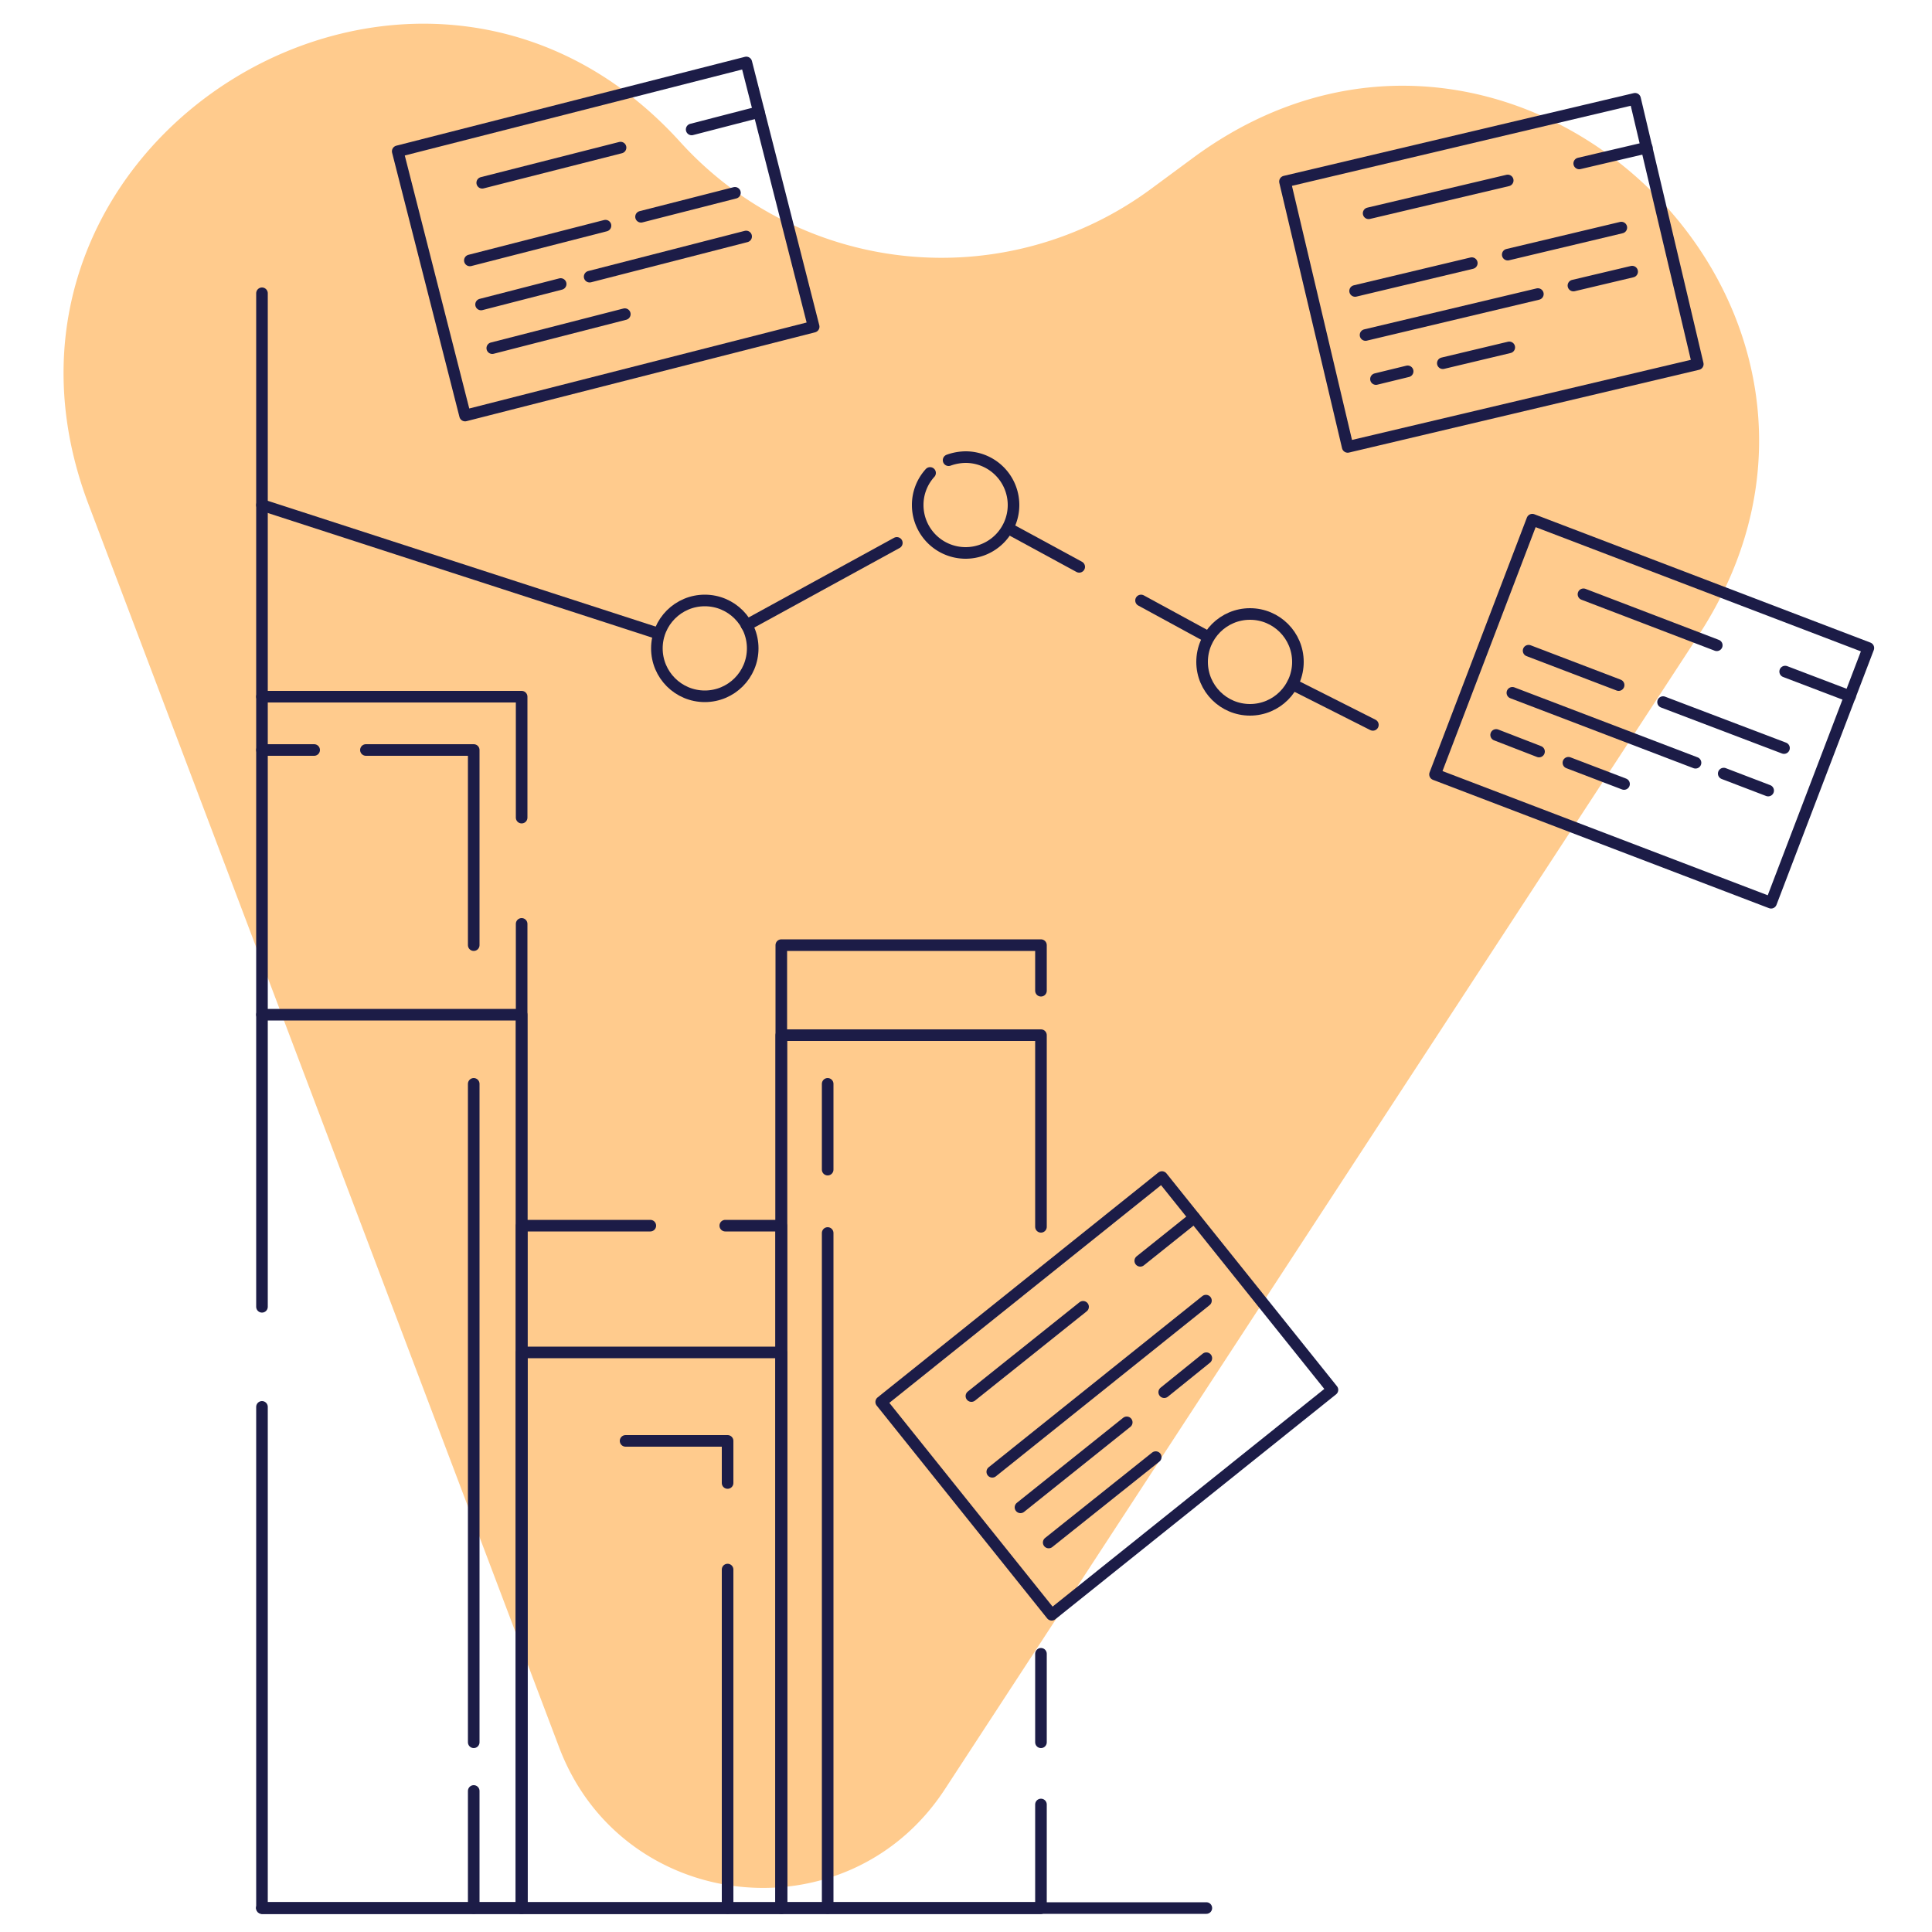 <?xml version="1.0" encoding="UTF-8"?> <svg xmlns="http://www.w3.org/2000/svg" id="Layer_1" data-name="Layer 1" viewBox="0 0 500 500"><defs><style>.cls-1{fill:#ffcb8d;}.cls-2{fill:none;stroke:#1c1c47;stroke-linecap:round;stroke-linejoin:round;stroke-width:3px;}</style></defs><title>Header_Illustrations</title><path class="cls-1" d="M244.5,463.1,439.6,164.4C495.3,79,390.7-19.7,308.7,40.9L298,48.8A91.3,91.3,0,0,1,176,36.7h0C108.2-38-12.8,36.2,22.9,130.5L144.7,452.2C161,495.3,219.3,501.6,244.5,463.1Z"></path><polyline class="cls-2" points="67.8 180.3 135 180.3 135 211.6"></polyline><polyline class="cls-2" points="94.7 194.1 122.6 194.1 122.6 244.6"></polyline><line class="cls-2" x1="67.8" y1="194.1" x2="81.3" y2="194.1"></line><polyline class="cls-2" points="135 239.1 135 493.8 67.8 493.8"></polyline><polyline class="cls-2" points="67.8 262.6 135 262.6 135 493.8 67.8 493.8"></polyline><rect class="cls-2" x="135" y="350" width="67.2" height="143.84"></rect><polyline class="cls-2" points="187.7 317.2 202.2 317.2 202.2 493.8 135 493.8 135 317.2 168.3 317.2"></polyline><polyline class="cls-2" points="269.4 493.8 202.2 493.8 202.2 244.6 269.4 244.6 269.4 256.4"></polyline><polyline class="cls-2" points="269.4 467 269.4 493.8 202.2 493.8 202.2 267.9 269.4 267.9 269.4 317.5"></polyline><line class="cls-2" x1="269.4" y1="428" x2="269.4" y2="450.9"></line><line class="cls-2" x1="67.8" y1="338.2" x2="67.8" y2="75.9"></line><polyline class="cls-2" points="312.2 493.8 67.8 493.8 67.8 364.1"></polyline><line class="cls-2" x1="295.3" y1="155.4" x2="312.2" y2="164.6"></line><line class="cls-2" x1="260.9" y1="136.7" x2="279.3" y2="146.7"></line><line class="cls-2" x1="193.2" y1="161.8" x2="232.1" y2="140.5"></line><line class="cls-2" x1="67.8" y1="130.7" x2="170.5" y2="164"></line><circle class="cls-2" cx="182.4" cy="167.8" r="12.4"></circle><path class="cls-2" d="M245.5,119.1a13.3,13.3,0,0,1,4.5-.8,12.4,12.4,0,1,1-12.5,12.4,12.3,12.3,0,0,1,3.2-8.3"></path><circle class="cls-2" cx="323.5" cy="171.3" r="12.4"></circle><rect class="cls-2" x="110.2" y="26.5" width="93.1" height="70.57" transform="translate(-10.4 40.7) rotate(-14.3)"></rect><line class="cls-2" x1="160.6" y1="38.2" x2="124.8" y2="47.3"></line><line class="cls-2" x1="196.4" y1="29" x2="179" y2="33.5"></line><line class="cls-2" x1="165.9" y1="56.1" x2="190.2" y2="49.9"></line><line class="cls-2" x1="121.6" y1="67.4" x2="156.7" y2="58.4"></line><line class="cls-2" x1="152.6" y1="71.6" x2="193.1" y2="61.2"></line><line class="cls-2" x1="124.5" y1="78.8" x2="145.1" y2="73.5"></line><line class="cls-2" x1="127.4" y1="90.1" x2="161.7" y2="81.3"></line><rect class="cls-2" x="380.9" y="148.8" width="93.1" height="70.57" transform="translate(93.8 -140.4) rotate(20.9)"></rect><line class="cls-2" x1="444.3" y1="167" x2="409.8" y2="153.8"></line><line class="cls-2" x1="478.8" y1="180.2" x2="462" y2="173.8"></line><line class="cls-2" x1="430.4" y1="181.7" x2="461.7" y2="193.6"></line><line class="cls-2" x1="395.6" y1="168.4" x2="418.9" y2="177.3"></line><line class="cls-2" x1="446.1" y1="200.2" x2="457.6" y2="204.6"></line><line class="cls-2" x1="391.4" y1="179.3" x2="438.8" y2="197.4"></line><line class="cls-2" x1="405.9" y1="197.4" x2="420.3" y2="202.9"></line><line class="cls-2" x1="387.2" y1="190.2" x2="398.3" y2="194.5"></line><rect class="cls-2" x="339.4" y="35" width="93.1" height="70.57" transform="translate(-5.8 91) rotate(-13.3)"></rect><line class="cls-2" x1="390.2" y1="46.7" x2="354.2" y2="55.2"></line><line class="cls-2" x1="426.2" y1="38.2" x2="408.7" y2="42.3"></line><line class="cls-2" x1="390.2" y1="65.9" x2="419.6" y2="58.9"></line><line class="cls-2" x1="350.7" y1="75.3" x2="380.9" y2="68.1"></line><line class="cls-2" x1="407.2" y1="73.9" x2="422.4" y2="70.3"></line><line class="cls-2" x1="353.4" y1="86.7" x2="398" y2="76.1"></line><line class="cls-2" x1="373.4" y1="94" x2="390.6" y2="89.9"></line><line class="cls-2" x1="356.1" y1="98.1" x2="364.3" y2="96.1"></line><rect class="cls-2" x="239.9" y="326" width="93.1" height="70.57" transform="translate(-163 258.4) rotate(-38.7)"></rect><line class="cls-2" x1="280.3" y1="338.2" x2="251.4" y2="361.3"></line><line class="cls-2" x1="309.1" y1="315.1" x2="295.1" y2="326.3"></line><line class="cls-2" x1="256.8" y1="380.9" x2="312.1" y2="336.6"></line><line class="cls-2" x1="301.3" y1="360.3" x2="312.2" y2="351.5"></line><line class="cls-2" x1="264.1" y1="390.1" x2="291.6" y2="368.1"></line><line class="cls-2" x1="271.4" y1="399.2" x2="299.1" y2="377.1"></line><line class="cls-2" x1="334.5" y1="177.1" x2="355.3" y2="187.6"></line><line class="cls-2" x1="122.6" y1="280.5" x2="122.6" y2="450.9"></line><line class="cls-2" x1="122.6" y1="463.5" x2="122.6" y2="493.8"></line><line class="cls-2" x1="214.2" y1="280.5" x2="214.2" y2="302.7"></line><line class="cls-2" x1="214.2" y1="319.1" x2="214.2" y2="493.8"></line><line class="cls-2" x1="188.3" y1="406.2" x2="188.3" y2="493.8"></line><polyline class="cls-2" points="161.9 372.9 188.3 372.9 188.3 383.8"></polyline></svg> 